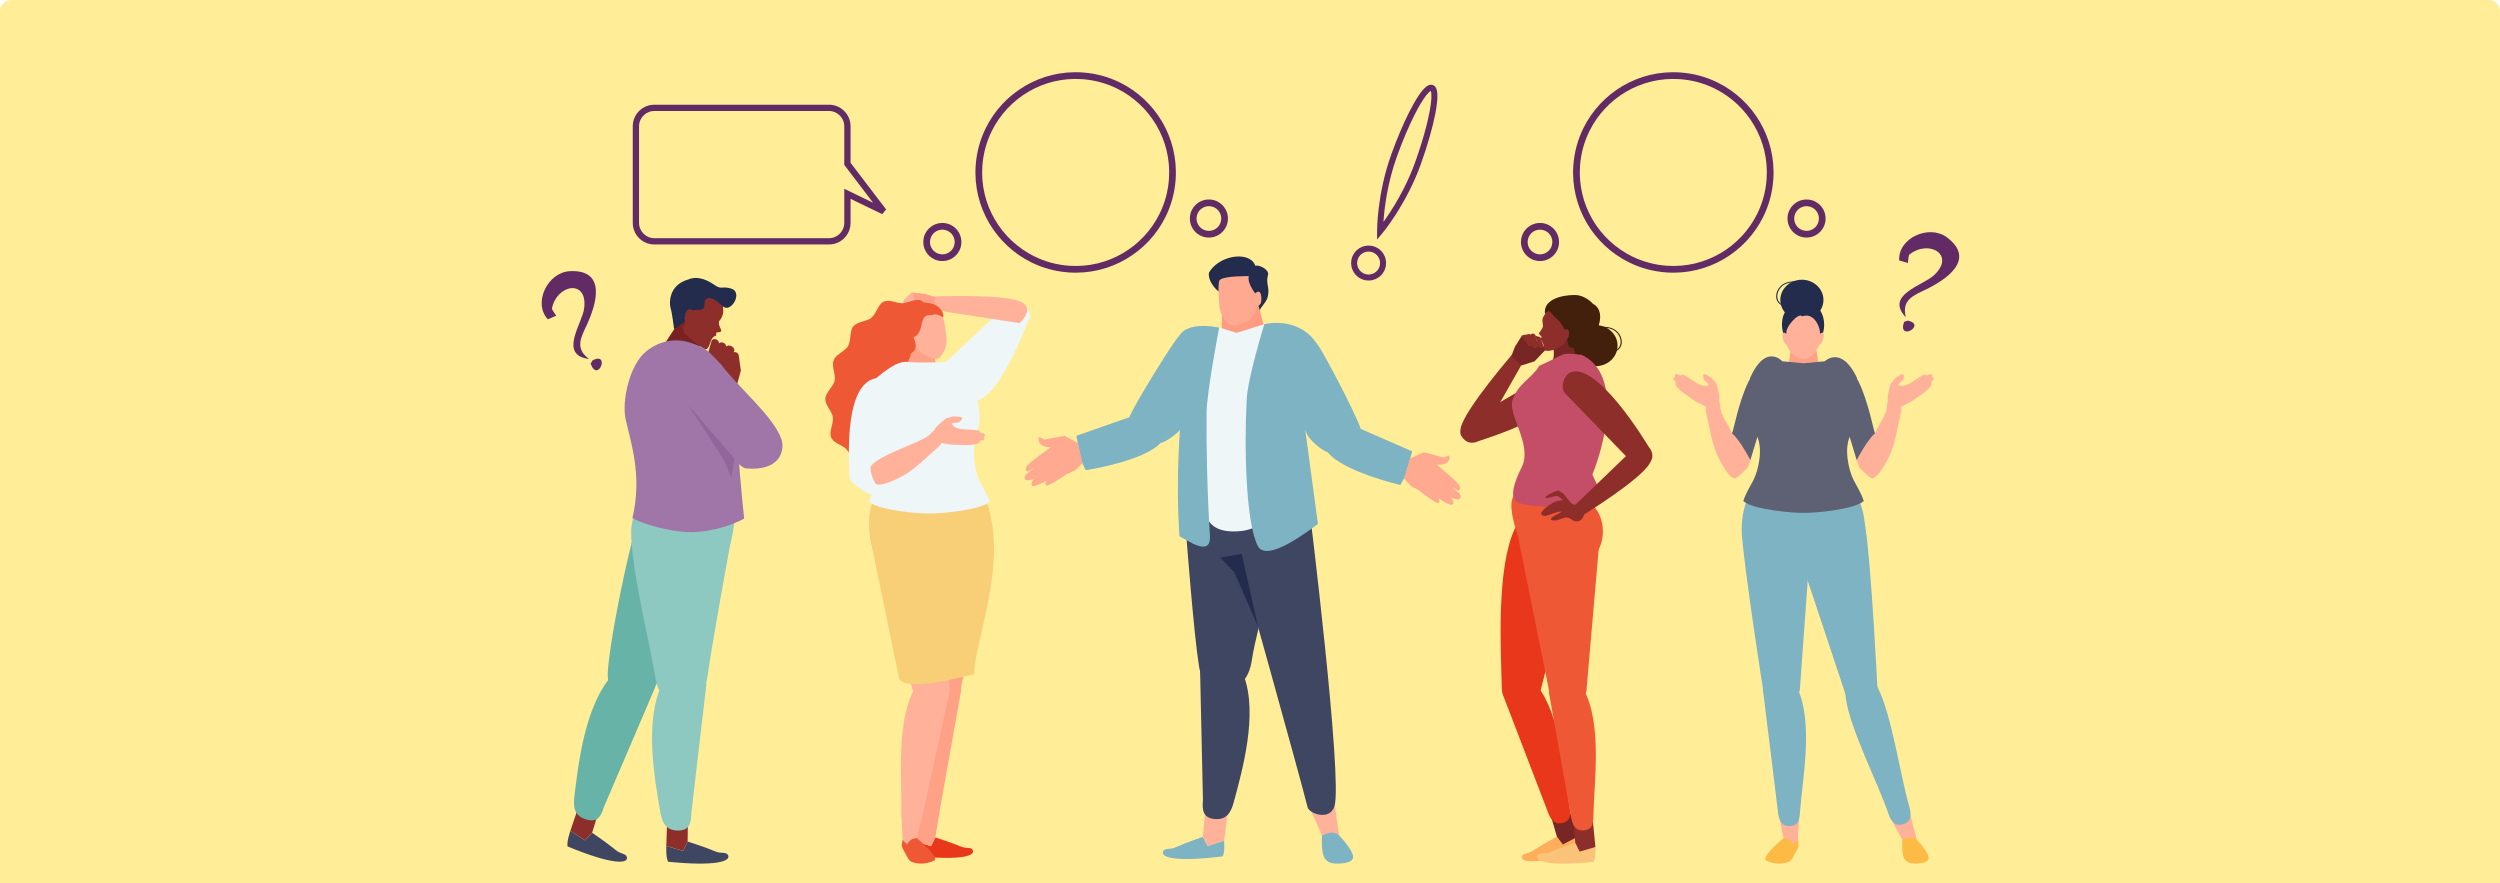 <svg width="900" height="318" viewBox="0 0 900 318" fill="none" xmlns="http://www.w3.org/2000/svg">
<path d="M0 4C0 1.791 1.791 0 4 0H896C898.209 0 900 1.791 900 4V318H0V4Z" fill="#FFEE97"/>
<path fill-rule="evenodd" clip-rule="evenodd" d="M623.527 156.023C622.333 152.919 619.471 149.67 619.244 146.298C618.707 138.282 613.254 144.362 614.149 148.158C615.222 152.702 616.174 159.205 618.074 163.534C619.002 165.658 622.217 171.724 624.281 172.172C625.359 172.407 627.36 169.965 628.313 169.166C629.748 167.959 629.251 167.799 630.14 165.616C631.576 162.087 624.581 153.491 623.527 156.023Z" fill="#FFB299"/>
<path fill-rule="evenodd" clip-rule="evenodd" d="M614.071 134.791C614.071 134.791 612.476 134.001 613.443 136.731C613.573 137.095 615.56 138.311 615.028 138.626C611.881 140.485 605.81 133.164 605.06 135.229C602.658 133.923 602.943 135.286 603.054 135.793C601.493 136.193 603.107 137.245 603.393 137.525C602.015 138.902 607.062 142.175 607.062 142.175L610.692 144.677L614.506 146.614C614.506 146.614 618.311 145.255 618.862 143.998C619.399 142.769 617.876 138.129 617.876 138.129L616.198 136.043L614.071 134.791Z" fill="#FFB299"/>
<path fill-rule="evenodd" clip-rule="evenodd" d="M623.527 156.023C626.215 158.128 630.14 165.616 630.14 165.616L636.12 145.853C636.12 145.853 630.812 134.667 629.545 137.213C625.983 144.352 624.054 155.014 623.527 156.023Z" fill="#5D6173"/>
<path fill-rule="evenodd" clip-rule="evenodd" d="M675.015 156.023C676.209 152.919 679.076 149.67 679.298 146.298C679.835 138.282 685.288 144.362 684.394 148.158C683.32 152.702 682.363 159.205 680.468 163.534C679.54 165.658 676.321 171.724 674.261 172.172C673.178 172.407 671.182 169.965 670.23 169.166C668.794 167.959 669.292 167.799 668.402 165.616C666.967 162.087 673.961 153.491 675.015 156.023Z" fill="#FFB299"/>
<path fill-rule="evenodd" clip-rule="evenodd" d="M684.471 134.791C684.471 134.791 686.066 134.001 685.099 136.731C684.969 137.095 682.982 138.311 683.514 138.626C686.661 140.485 692.733 133.164 693.482 135.229C695.884 133.923 695.599 135.286 695.488 135.793C697.049 136.193 695.435 137.245 695.15 137.525C696.527 138.902 691.481 142.175 691.481 142.175L687.85 144.677L684.036 146.614C684.036 146.614 680.227 145.255 679.68 143.998C679.144 142.769 680.667 138.129 680.667 138.129L682.344 136.043L684.471 134.791Z" fill="#FFB299"/>
<path fill-rule="evenodd" clip-rule="evenodd" d="M675.015 156.023C672.327 158.128 668.402 165.616 668.402 165.616L662.422 145.853C662.422 145.853 667.73 134.667 669.002 137.213C672.56 144.352 674.488 155.014 675.015 156.023Z" fill="#5D6173"/>
<path fill-rule="evenodd" clip-rule="evenodd" d="M640.915 107.98C640.915 112 644.391 115.257 648.679 115.257C652.967 115.257 656.443 112 656.443 107.98C656.443 103.961 652.967 100.702 648.679 100.702C644.391 100.702 640.915 103.961 640.915 107.98Z" fill="#232C4C"/>
<path fill-rule="evenodd" clip-rule="evenodd" d="M643.028 110.375C640.524 110.069 639.397 108.421 639.412 106.669C639.412 104.78 640.654 102.717 642.796 101.839C643.821 101.424 644.923 101.311 645.977 101.248C646.093 101.242 646.189 101.313 646.199 101.408C646.204 101.503 646.122 101.586 646.006 101.592C644.966 101.653 643.917 101.767 642.975 102.151C641.007 102.945 639.818 104.902 639.823 106.669C639.832 108.312 640.799 109.742 643.091 110.034C643.202 110.048 643.279 110.135 643.26 110.23C643.245 110.316 643.158 110.377 643.057 110.377C643.047 110.377 643.037 110.376 643.028 110.375Z" fill="#232C4C"/>
<path fill-rule="evenodd" clip-rule="evenodd" d="M654.639 131.073L653.914 126.112H644.671L643.946 131.073H654.639Z" fill="#FFA187"/>
<path fill-rule="evenodd" clip-rule="evenodd" d="M643.139 120.172C641.036 118.347 641.718 122.045 642.211 123.007C642.395 123.362 642.791 124.058 643.25 124.143L643.139 120.172Z" fill="#FFB299"/>
<path fill-rule="evenodd" clip-rule="evenodd" d="M655.113 120.172C657.216 118.347 656.539 122.045 656.041 123.007C655.862 123.362 655.389 124.128 654.934 124.211L655.113 120.172Z" fill="#FFB299"/>
<path fill-rule="evenodd" clip-rule="evenodd" d="M642.723 121.145C642.723 118.727 642.588 114.887 643.632 113.287C644.841 111.427 647.147 111.257 649.129 111.257C651.111 111.257 653.412 111.427 654.625 113.287C655.664 114.887 655.693 118.731 655.529 121.145C655.321 124.225 654.287 126.34 651.937 128.247C651.246 128.811 650.032 129.229 649.129 129.244C648.22 129.229 647.011 128.811 646.315 128.247C643.966 126.34 642.723 124.225 642.723 121.145Z" fill="#FFB299"/>
<path fill-rule="evenodd" clip-rule="evenodd" d="M643.139 120.172C642.68 119.939 642.38 119.608 641.911 119.81C640.664 114.818 642.588 112.001 643.632 110.958C645.198 109.389 647.147 108.374 649.129 108.374C651.111 108.374 653.054 109.389 654.625 110.958C655.945 112.278 657.424 115.71 656.317 119.778C655.925 119.707 655.529 119.872 655.113 120.172C655.664 119.047 653.479 112.117 648.79 113.894C647.601 112.274 642.482 117.856 643.139 120.172Z" fill="#232C4C"/>
<path fill-rule="evenodd" clip-rule="evenodd" d="M664.196 249.363C665.545 255.393 677.171 252.776 675.818 246.748C675.818 246.748 673.705 204.444 671.636 190.496C670.727 184.384 670.152 170.465 655.345 181.191C649.53 182.495 644.961 189.585 646.315 195.616L664.196 249.363Z" fill="#7EB3C3"/>
<path fill-rule="evenodd" clip-rule="evenodd" d="M687.802 293.667L680.173 293.788L684.838 302.302L687.043 304.701L690.03 302.302L687.802 293.667Z" fill="#FFB299"/>
<path fill-rule="evenodd" clip-rule="evenodd" d="M685.897 309.606C686.69 310.418 687.362 310.878 689.436 310.9C691.514 310.923 693.535 310.507 694.125 309.567C695.295 307.691 690.03 302.302 690.03 302.302C690.03 302.302 689.141 301.442 687.681 301.442C686.97 301.442 684.838 302.302 684.838 302.302C684.838 302.302 684.374 308.047 685.897 309.606Z" fill="#FDBB45"/>
<path fill-rule="evenodd" clip-rule="evenodd" d="M687.241 290.017C688.125 293.068 688.372 295.691 685.177 296.7C681.981 297.71 680.676 295.42 679.651 292.414C676.103 282.051 665.975 262.321 664.482 251.313C664.056 248.165 665.342 245.01 668.537 244C671.733 242.991 674.628 244.821 676.055 247.658C681.043 257.565 684.195 279.497 687.241 290.017Z" fill="#7EB3C3"/>
<path fill-rule="evenodd" clip-rule="evenodd" d="M640.751 295.234L647.644 294.912L647.238 302.231L645.203 305.406L642.104 301.726L640.751 295.234Z" fill="#FFB299"/>
<path fill-rule="evenodd" clip-rule="evenodd" d="M648.012 247.535C648.123 253.714 634.781 254.218 634.67 248.041C634.67 248.041 628.182 206.585 627.085 192.644C626.601 186.484 628.375 169.152 640.06 180.837C646.088 180.729 651.836 181.734 652.014 191.78L648.012 247.535Z" fill="#7EB3C3"/>
<path fill-rule="evenodd" clip-rule="evenodd" d="M648.128 290.925C647.857 294.329 647.92 297.141 644.512 297.394C641.104 297.647 640.234 294.935 639.982 291.53L634.689 248.58C634.433 245.173 636.99 242.207 640.398 241.954C643.806 241.702 645.561 244.577 647.026 247.665C652.846 259.964 648.979 280.058 648.128 290.925Z" fill="#7EB3C3"/>
<path fill-rule="evenodd" clip-rule="evenodd" d="M647.524 304.414C647.238 305.513 647.084 305.651 645.807 308C644.763 309.924 644.599 310.297 642.201 310.747C639.417 311.27 636.84 310.317 635.54 309.634C634.679 307.801 642.104 301.726 642.104 301.726C644.763 301.883 645.155 303.548 645.624 303.917C646.489 303.202 647.238 302.231 647.238 302.231L647.524 304.414Z" fill="#FDBB45"/>
<path fill-rule="evenodd" clip-rule="evenodd" d="M666.207 156.642C670.529 148.729 669.127 137.318 668.455 135.911C662.828 124.166 656.897 130.065 656.897 130.065L649.269 130.784L641.65 130.065C641.65 130.065 635.714 123.404 630.087 135.911C629.449 137.334 628.013 148.729 632.335 156.642C634.853 161.259 633.074 169.204 631.237 172.829C629.922 175.425 628.569 177.297 627.588 180.375C630.928 183.502 646.325 184.818 649.269 184.606C652.217 184.818 667.614 183.502 670.955 180.375C669.973 177.297 668.62 175.425 667.305 172.829C665.473 169.204 663.689 161.259 666.207 156.642Z" fill="#5D6173"/>
<path fill-rule="evenodd" clip-rule="evenodd" d="M370.157 115.423C371.905 113.631 370.266 111.097 368.474 109.35C366.683 107.601 364.16 107.974 362.411 109.766L337.76 132.95C336.01 134.742 343.715 143.512 345.507 145.261L348.345 143.488C357.533 149.97 370.157 115.423 370.157 115.423Z" fill="#EFF6F8"/>
<path fill-rule="evenodd" clip-rule="evenodd" d="M367.678 108.74C361.783 105.596 334.851 106.766 334.851 106.766L336.887 111.659L367.041 116.339C367.041 116.339 372.787 111.271 367.678 108.74Z" fill="#FFB299"/>
<path fill-rule="evenodd" clip-rule="evenodd" d="M326.381 115.89C326.381 115.89 325.273 114.647 327.019 113.366C327.297 113.161 326.314 111.042 326.314 111.042L327.601 109.878L328.498 105.309L332.999 105.798L336.397 106.878L336.887 111.659L332.768 114.455L327.538 114.936L326.381 115.89Z" fill="#FFA187"/>
<path fill-rule="evenodd" clip-rule="evenodd" d="M325.651 107.696C326.091 107.403 326.661 107.453 326.922 107.808L329.088 110.761C329.349 111.115 329.202 111.638 328.759 111.933C328.318 112.225 327.749 112.175 327.488 111.82L325.321 108.868C325.062 108.513 325.208 107.988 325.651 107.696Z" fill="#FFB299"/>
<path fill-rule="evenodd" clip-rule="evenodd" d="M325.198 109.823C325.316 109.178 325.456 108.717 325.65 109.028L327.765 112.403C327.958 112.716 327.845 113.234 327.51 113.559C327.176 113.884 326.748 113.895 326.555 113.581L324.945 110.977C324.75 110.665 324.864 110.148 325.198 109.823Z" fill="#FFB299"/>
<path fill-rule="evenodd" clip-rule="evenodd" d="M325.068 110.893L325.976 113.012C326.138 113.295 326.019 113.756 325.711 114.045C325.403 114.333 325.022 114.337 324.861 114.054C324.861 114.054 324.017 113.221 324.187 112.289C324.325 111.53 324.905 110.609 325.068 110.893Z" fill="#FFB299"/>
<path fill-rule="evenodd" clip-rule="evenodd" d="M326.872 106.528C327.247 106.291 328.287 105.007 328.498 105.309L329.692 109.158C329.903 109.46 329.771 109.896 329.395 110.134C329.021 110.371 328.545 110.317 328.333 110.015L326.218 107.508C326.006 107.205 326.496 106.765 326.872 106.528Z" fill="#FFB299"/>
<path fill-rule="evenodd" clip-rule="evenodd" d="M333.365 142.596C332.681 144.363 329.658 145.126 328.857 146.8C328.005 148.583 329.325 151.365 328.408 152.913C327.41 154.605 324.251 154.903 323.13 156.376C321.863 158.036 322.457 161.06 321.129 162.293C319.559 163.756 316.462 162.968 314.756 163.714C312.761 164.582 311.146 167.234 309.109 166.879C307.057 166.519 306.182 163.324 304.604 161.621C303.246 160.161 300.089 159.645 299.165 157.362C298.378 155.407 300.15 152.515 299.834 150.145C299.55 148.035 296.997 145.889 297.119 143.473C297.233 141.25 299.986 139.279 300.492 136.997C300.964 134.85 299.257 131.936 300.116 129.715C300.977 127.495 304.203 126.492 305.3 124.587C306.465 122.56 305.759 119.249 307.171 117.528C308.709 115.662 312.041 115.796 313.673 114.428C315.504 112.891 316.145 109.559 318.042 108.645C320.263 107.58 322.943 109.324 324.931 109.162C327.245 108.967 330.044 107.195 331.803 108.313C333.547 109.422 332.953 112.471 333.843 114.455C334.602 116.157 337.42 117.662 337.594 119.8C337.745 121.607 335.268 123.439 335.086 125.52C334.922 127.366 337.055 129.713 336.655 131.635C336.287 133.397 333.437 134.562 332.867 136.455C332.329 138.231 334.05 140.831 333.365 142.596Z" fill="#EF5835"/>
<path fill-rule="evenodd" clip-rule="evenodd" d="M336.88 125.555C335.384 133.516 339.701 133.613 339.701 133.613C339.701 144.049 321.401 137.207 321.212 133.86C325.481 133.325 327.239 130.638 328.246 126.273C327.127 124.309 326.566 122.616 327.348 119.192L336.88 125.555Z" fill="#FFA187"/>
<path fill-rule="evenodd" clip-rule="evenodd" d="M328.983 122.416C328.492 119.991 327.593 116.165 328.233 114.366C328.974 112.275 331.071 111.676 332.902 111.305C334.734 110.937 336.897 110.678 338.394 112.318C339.681 113.728 340.152 117.151 340.487 119.601C340.918 122.729 341.18 124.784 338.936 127.824C338.419 128.525 337.936 130.254 333.908 128.255C331.263 126.94 329.606 125.506 328.983 122.416Z" fill="#FFB299"/>
<path fill-rule="evenodd" clip-rule="evenodd" d="M329.142 121.371C326.668 119.964 328.095 123.535 328.786 124.4C329.04 124.719 329.741 125.305 330.219 125.297L329.142 121.371Z" fill="#FFB299"/>
<path fill-rule="evenodd" clip-rule="evenodd" d="M328.984 121.403C328.475 121.26 331.345 125.182 328.107 127.095C325.015 125.041 324.251 123.533 323.762 122.356C321.92 117.913 323.79 112.666 323.79 112.666C323.79 112.666 324.962 109.898 329.336 109.016C331.322 108.615 335.398 108.853 337.29 110.11C338.882 111.168 340.205 113.383 339.424 114.265C338.898 113.678 336.259 112.589 335.651 113.503C330.165 112.587 333.274 119.484 328.984 121.403Z" fill="#EF5835"/>
<path fill-rule="evenodd" clip-rule="evenodd" d="M345.702 304.68C347.993 305.707 349.53 304.749 350.184 306.027C351.192 308 346.322 309.843 330.211 308.216C329.398 307.048 329.589 302.946 329.589 302.946L335.18 304.603L336.713 301.487C336.713 301.487 343.051 303.495 345.702 304.68Z" fill="#E8371A"/>
<path fill-rule="evenodd" clip-rule="evenodd" d="M338.194 292.494L330.623 292.477L329.589 302.946L335.179 304.603L336.713 301.487L338.194 292.494Z" fill="#FFA187"/>
<path fill-rule="evenodd" clip-rule="evenodd" d="M332.545 247.061C332.101 253.224 345.395 254.448 345.837 248.285L356.57 193.387C357.013 187.223 356.499 171.012 344.249 180.897C338.305 180.469 332.165 185.015 331.721 191.18L332.545 247.061Z" fill="#FFA187"/>
<path fill-rule="evenodd" clip-rule="evenodd" d="M330.257 290.39C330.342 293.804 330.13 296.609 333.519 297.045C336.906 297.481 337.921 294.821 338.357 291.433L345.96 248.832C346.396 245.444 344.003 242.344 340.616 241.908C337.227 241.472 335.317 244.248 333.691 247.254C327.217 259.22 329.991 279.493 330.257 290.39Z" fill="#FFA187"/>
<path fill-rule="evenodd" clip-rule="evenodd" d="M331.987 294.047L324.516 293.356L324.923 302.234L326.957 305.409L330.055 301.73L331.987 294.047Z" fill="#FFB299"/>
<path fill-rule="evenodd" clip-rule="evenodd" d="M328.681 248.803C329.834 254.874 342.996 252.643 341.843 246.573L338.121 193.845C337.895 192.652 351.799 183.834 351.106 182.827C348.27 178.71 327.713 180.958 323.008 181.852C311.928 173.029 312.385 188.934 313.539 195.006L328.681 248.803Z" fill="#FFB299"/>
<path fill-rule="evenodd" clip-rule="evenodd" d="M324.486 290.347C324.44 293.761 324.12 296.556 327.489 297.123C330.858 297.689 331.975 295.069 332.54 291.7L341.775 249.423C342.34 246.053 340.069 242.864 336.7 242.299C333.331 241.733 331.316 244.433 329.576 247.374C322.646 259.083 324.64 279.448 324.486 290.347Z" fill="#FFB299"/>
<path fill-rule="evenodd" clip-rule="evenodd" d="M323.599 243.913C324.752 249.984 350.841 242.634 350.841 242.634C349.867 234.223 363.317 202.417 355.248 181.309C352.412 177.191 306.826 157.953 313.539 195.006L323.599 243.913Z" fill="#F8CE77"/>
<path fill-rule="evenodd" clip-rule="evenodd" d="M324.634 304.417C324.921 305.516 325.076 305.654 326.351 308.003C327.394 309.928 327.558 310.301 329.959 310.751C332.742 311.274 335.318 310.321 336.618 309.638C337.481 307.804 330.055 301.73 330.055 301.73C327.394 301.887 327.003 303.552 326.537 303.921C325.67 303.205 324.923 302.234 324.923 302.234L324.634 304.417Z" fill="#EF5835"/>
<path fill-rule="evenodd" clip-rule="evenodd" d="M317.61 156.88C313.291 148.969 314.158 137.137 315.366 136.151C320.989 131.558 323.934 129.958 326.924 130.304C330.707 130.74 342.172 130.304 342.172 130.304C342.172 130.304 356.798 140.633 351.487 156.88C349.851 161.884 350.747 169.444 352.581 173.068C353.895 175.664 355.252 177.537 356.232 180.614C352.89 183.742 337.496 185.058 334.548 184.846C331.6 185.058 316.205 183.742 312.864 180.614C313.845 177.537 315.201 175.664 316.515 173.068C318.349 169.444 320.129 161.497 317.61 156.88Z" fill="#EFF6F8"/>
<path fill-rule="evenodd" clip-rule="evenodd" d="M305.783 171.685C305.872 174.187 314.04 179.079 316.542 179.012C319.045 178.942 320.535 176.871 320.466 174.368L320.989 140.531C320.92 138.029 317.869 136.081 315.366 136.151C304.316 138.231 305.455 162.49 305.783 171.685Z" fill="#EFF6F8"/>
<path fill-rule="evenodd" clip-rule="evenodd" d="M334.809 156.364C339.958 150.197 340.795 158.322 337.837 160.866C334.298 163.909 329.699 168.607 325.619 170.991C323.618 172.163 317.45 175.177 315.518 174.326C314.506 173.881 312.818 168.69 313.574 167.704C316.778 163.527 332.645 158.959 334.809 156.364Z" fill="#FFB299"/>
<path fill-rule="evenodd" clip-rule="evenodd" d="M345.763 150.101C345.763 150.101 347.518 150.401 345.128 152.038C344.81 152.256 342.487 152.071 342.731 152.638C344.185 155.995 353.399 153.644 352.792 155.756C355.504 156.114 354.473 157.047 354.081 157.39C355.11 158.634 353.185 158.534 352.792 158.594C353.096 160.519 347.086 160.196 347.086 160.196L342.681 160.084L338.457 159.407C338.457 159.407 336.177 156.069 336.474 154.73C336.763 153.42 340.721 150.561 340.721 150.561L343.307 149.863L345.763 150.101Z" fill="#FFB299"/>
<path fill-rule="evenodd" clip-rule="evenodd" d="M532.405 158.746C530.155 159.931 527.599 159.504 526.414 157.255C525.228 155.007 526.318 152.657 528.567 151.471L558.25 134.153C560.499 132.965 563.741 134.695 564.927 136.945C568.59 147.761 532.405 158.746 532.405 158.746Z" fill="#8D2E2A"/>
<path fill-rule="evenodd" clip-rule="evenodd" d="M525.826 154.238C527.049 147.563 544.988 126.886 544.988 126.886L547.593 131.594L532.272 158.53C532.272 158.53 524.613 159.899 525.826 154.238Z" fill="#8D2E2A"/>
<path fill-rule="evenodd" clip-rule="evenodd" d="M557.592 125.912C557.592 125.912 557.303 124.246 555.183 124.824C554.844 124.916 553.78 122.796 553.78 122.796L552.041 123.085L547.841 120.914L545.387 124.801L544.101 128.186L547.593 131.594L552.418 130.085L556.103 126.229L557.592 125.912Z" fill="#772525"/>
<path fill-rule="evenodd" clip-rule="evenodd" d="M551.537 120.156C551.026 120.321 550.707 120.806 550.823 121.238L551.804 124.825C551.921 125.257 552.43 125.47 552.944 125.305C553.455 125.138 553.773 124.654 553.656 124.221L552.678 120.634C552.559 120.204 552.049 119.989 551.537 120.156Z" fill="#8D2E2A"/>
<path fill-rule="evenodd" clip-rule="evenodd" d="M553.514 121.14C552.927 120.827 552.472 120.646 552.597 120.996L553.946 124.81C554.072 125.162 554.555 125.398 555.026 125.338C555.495 125.277 555.774 124.944 555.646 124.592L554.592 121.667C554.467 121.315 553.983 121.079 553.514 121.14Z" fill="#8D2E2A"/>
<path fill-rule="evenodd" clip-rule="evenodd" d="M554.447 121.712L555.56 123.773C555.682 124.08 556.124 124.277 556.548 124.215C556.971 124.151 557.216 123.85 557.092 123.544C557.092 123.544 556.963 122.347 556.115 121.893C555.423 121.524 554.325 121.403 554.447 121.712Z" fill="#8D2E2A"/>
<path fill-rule="evenodd" clip-rule="evenodd" d="M549.837 120.39C549.411 120.538 547.735 120.555 547.841 120.914L550.148 124.294C550.254 124.652 550.685 124.822 551.111 124.673C551.536 124.526 551.794 124.113 551.687 123.754L551.029 120.489C550.922 120.129 550.263 120.24 549.837 120.39Z" fill="#8D2E2A"/>
<path fill-rule="evenodd" clip-rule="evenodd" d="M552.131 306.11C550.044 307.572 548.327 306.912 547.92 308.31C547.291 310.471 552.502 311.377 568.259 306.672C568.844 305.352 567.871 301.299 567.871 301.299L562.611 304.02L560.486 301.206C560.486 301.206 554.548 304.421 552.131 306.11Z" fill="#FEAD5B"/>
<path fill-rule="evenodd" clip-rule="evenodd" d="M558.135 293.093L564.837 291.054L567.871 301.299L562.611 304.02L560.486 301.206L558.135 293.093Z" fill="#772525"/>
<path fill-rule="evenodd" clip-rule="evenodd" d="M554.495 249.066C553.487 255.261 540.871 255.183 540.671 247.986C540.278 233.762 538.668 204.529 545.316 190.399C547.989 184.721 552.481 179.979 558.456 180.95C564.43 181.922 569.43 187.854 568.422 194.049L554.495 249.066Z" fill="#E8371A"/>
<path fill-rule="evenodd" clip-rule="evenodd" d="M564.802 288.904C565.37 292.325 566.118 295.082 562.823 296.165C559.528 297.248 558.005 294.789 556.923 291.493L541.191 250.462C540.108 247.166 541.901 243.616 545.197 242.534C548.492 241.452 550.929 243.853 553.126 246.54C561.871 257.236 562.984 277.986 564.802 288.904Z" fill="#E8371A"/>
<path fill-rule="evenodd" clip-rule="evenodd" d="M557.99 306.677C555.664 307.719 554.102 306.747 553.439 308.045C552.414 310.048 557.361 311.919 573.722 310.266C574.546 309.08 574.353 304.916 574.353 304.916L568.675 306.598L567.118 303.434C567.118 303.434 560.682 305.473 557.99 306.677Z" fill="#FBC37A"/>
<path fill-rule="evenodd" clip-rule="evenodd" d="M566.337 295.024L573.304 294.284L574.353 304.916L568.675 306.598L567.118 303.434L566.337 295.024Z" fill="#8D2E2A"/>
<path fill-rule="evenodd" clip-rule="evenodd" d="M571.201 247.679C571.582 253.943 558.069 255.032 557.689 248.77L546.438 192.902C538.128 167.794 554.031 180.728 560.073 180.361C566.114 179.994 575.733 184.68 576.113 190.944L571.201 247.679Z" fill="#EF5835"/>
<path fill-rule="evenodd" clip-rule="evenodd" d="M573.675 292.165C573.588 295.632 573.803 298.481 570.363 298.923C566.923 299.366 565.891 296.665 565.448 293.224L557.728 249.964C557.286 246.523 559.715 243.375 563.156 242.932C566.596 242.49 568.537 245.308 570.188 248.361C576.762 260.512 573.945 281.099 573.675 292.165Z" fill="#EF5835"/>
<path fill-rule="evenodd" clip-rule="evenodd" d="M577.049 191.315C577.049 198.456 571.989 204.245 565.744 204.245C559.501 204.245 554.439 198.456 554.439 191.315C554.439 184.175 559.501 178.387 565.744 178.387C571.989 178.387 577.049 184.175 577.049 191.315Z" fill="#EF5835"/>
<path fill-rule="evenodd" clip-rule="evenodd" d="M567.213 121.375C566.577 120.598 565.733 119.243 564.197 119.152C562.662 119.17 559.387 122.944 558.715 123.688C560.561 128.857 558.008 131.707 558.008 131.707L571.529 131.602C571.529 131.602 565.872 126.627 567.213 121.375Z" fill="#772525"/>
<path fill-rule="evenodd" clip-rule="evenodd" d="M564.24 120.46C564.529 118.265 561.59 112.296 559.792 112.06C557.993 111.823 557.29 111.763 556.032 113.36C554.682 115.071 555.582 116.467 555.444 117.454C555.328 118.296 554.447 119.327 554.008 120.007C554.138 120.478 554.92 121.08 554.92 121.08C554.92 121.08 554.974 121.824 554.75 122.093C555.373 122.552 555.517 122.942 555.617 123.593C555.75 124.453 555.664 125.575 556.108 125.946C557.255 126.908 560.23 125.678 560.926 125.249C563.287 123.798 563.872 123.254 564.24 120.46Z" fill="#8D2E2A"/>
<path fill-rule="evenodd" clip-rule="evenodd" d="M565.092 124.971C565.509 125.19 566.135 125.19 566.539 125.428C573.663 125.428 579.684 112.548 573.463 109.372C573.463 109.372 570.796 106.199 566.878 106.199C561.772 106.199 555.347 108.024 556.219 113.13C556.637 112.677 557.167 112.194 557.553 112.152C558.714 112.306 558.048 112.653 560.432 114.731C564.791 118.532 563.947 124.377 565.092 124.971Z" fill="#43200C"/>
<path fill-rule="evenodd" clip-rule="evenodd" d="M563.121 118.83C565.243 117.426 565.049 120.812 564.486 121.627C564.277 121.927 563.832 122.512 563.407 122.533L563.121 118.83Z" fill="#8D2E2A"/>
<path fill-rule="evenodd" clip-rule="evenodd" d="M582.324 124.431C582.324 128.512 578.795 131.821 574.442 131.821C570.088 131.821 566.558 128.512 566.558 124.431C566.558 120.35 570.088 117.042 574.442 117.042C578.795 117.042 582.324 120.35 582.324 124.431Z" fill="#43200C"/>
<path fill-rule="evenodd" clip-rule="evenodd" d="M580.178 126.863C582.72 126.553 583.865 124.879 583.853 123.1C583.849 121.181 582.589 119.086 580.415 118.196C579.376 117.773 578.254 117.659 577.184 117.595C577.068 117.588 576.97 117.661 576.961 117.757C576.953 117.853 577.04 117.937 577.154 117.945C578.211 118.007 579.276 118.121 580.233 118.511C582.23 119.319 583.438 121.305 583.435 123.1C583.423 124.767 582.442 126.22 580.117 126.517C580.004 126.531 579.926 126.62 579.942 126.716C579.958 126.803 580.047 126.865 580.148 126.865C580.158 126.865 580.168 126.865 580.178 126.863Z" fill="#43200C"/>
<path fill-rule="evenodd" clip-rule="evenodd" d="M546.336 180.831C552.696 183.699 570.869 181.728 575.033 181.607C579.231 181.485 573.107 171.181 573.284 170.746C577.241 161.056 584.622 134.929 569.411 127.757C561.383 126.778 564.089 127.251 554.137 131.708C551.318 136.417 546.465 137.928 544.465 144.235C542.889 149.208 551.525 160.04 547.99 167.815C547.141 169.554 542.228 178.98 546.336 180.831Z" fill="#C44D67"/>
<path fill-rule="evenodd" clip-rule="evenodd" d="M593.517 160.835C595.209 162.735 595.402 165.319 593.502 167.008C591.602 168.697 589.059 168.2 587.37 166.3L563.46 141.616C561.771 139.715 562.677 136.153 564.577 134.464C574.203 128.323 593.517 160.835 593.517 160.835Z" fill="#8D2E2A"/>
<path fill-rule="evenodd" clip-rule="evenodd" d="M593.99 166.587C591.244 172.322 569.818 185.493 569.818 185.493L567.117 181.73L589.146 160.551C589.146 160.551 596.48 161.781 593.99 166.587Z" fill="#8D2E2A"/>
<path fill-rule="evenodd" clip-rule="evenodd" d="M570.321 185.074C570.321 185.074 569.611 188.617 566.6 187.478C565.476 187.053 565.304 186.45 564.125 186.3C562.879 186.142 560.969 187.434 559.862 187.35C559.498 187.323 558.693 187.527 558.301 187.044C558.24 186.066 561.376 184.84 562.235 184.212C560.054 183.979 556.442 186.376 555.507 185.598C552.833 184.996 558.65 180.795 560.468 180.408C561.368 180.184 561.925 180.154 562.859 180.04C562.913 180.04 562.913 180.04 562.859 180.043C561.822 179.626 561.475 178.632 560.324 178.568C559.642 178.53 557.143 179.518 556.424 179.244C556.375 178.294 558.21 177.753 559.281 177.22C560.953 176.381 560.884 176.488 562.378 177.379C563.523 178.059 565.528 182.001 567.117 181.73C568.291 180.761 571.697 184.021 570.321 185.074Z" fill="#8D2E2A"/>
<path fill-rule="evenodd" clip-rule="evenodd" d="M423.496 304.916C421.073 306.077 419.401 305.096 418.737 306.48C417.712 308.619 422.975 310.457 440.169 308.275C441.005 307.003 440.69 302.62 440.69 302.62L434.753 304.546L433.027 301.254C433.027 301.254 426.301 303.575 423.496 304.916Z" fill="#7EB3C3"/>
<path fill-rule="evenodd" clip-rule="evenodd" d="M433.752 293.153L442.011 292.186L440.69 302.62L434.753 304.546L433.027 301.254L433.752 293.153Z" fill="#FFB299"/>
<path fill-rule="evenodd" clip-rule="evenodd" d="M431.635 239.795C432.534 245.363 435.93 249.552 442.442 248.735H439.541C446.053 247.919 449.584 244.981 450.708 237.411C452.531 225.129 460.866 200.314 460.527 187.943C460.374 182.304 456.533 168.745 437.546 170.191C437.546 170.191 421.218 172.255 427.142 193.691C427.142 193.691 429.76 228.194 431.635 239.795Z" fill="#3F4662"/>
<path fill-rule="evenodd" clip-rule="evenodd" d="M444.137 288.837C443.192 292.336 441.69 295.2 437.34 294.853C432.991 294.505 432.772 291.585 433.059 287.99L432.044 242.109C432.33 238.514 436.088 235.882 440.438 236.228C444.787 236.577 446.496 239.885 447.793 243.366C452.957 257.223 447.149 277.67 444.137 288.837Z" fill="#3F4662"/>
<path fill-rule="evenodd" clip-rule="evenodd" d="M480.428 289.24L471.652 291.181L475.937 300.734L478.543 303.57L482.075 300.734L480.428 289.24Z" fill="#FFB299"/>
<path fill-rule="evenodd" clip-rule="evenodd" d="M477.185 309.37C478.123 310.33 478.922 310.874 481.376 310.9C483.828 310.927 486.22 310.435 486.915 309.324C488.302 307.105 482.076 300.734 482.076 300.734C482.076 300.734 481.024 299.717 479.299 299.717C478.459 299.717 475.937 300.734 475.937 300.734C475.937 300.734 475.388 307.527 477.185 309.37Z" fill="#7EB3C3"/>
<path fill-rule="evenodd" clip-rule="evenodd" d="M480.4 290.271C478.642 295.663 471.269 292.84 470.733 290.626C468.373 280.9 445.88 200.495 445.88 200.495L445.486 183.165L471.261 182.134C471.261 182.134 483.472 280.824 480.4 290.271Z" fill="#3F4662"/>
<path fill-rule="evenodd" clip-rule="evenodd" d="M452.886 225.601L444.372 206.043L439.347 200.766L447.011 199.384L452.886 225.601Z" fill="#232C4C"/>
<path fill-rule="evenodd" clip-rule="evenodd" d="M505.929 171.346L508.386 162.491L489.834 154.377C488.83 150.437 475.739 125.281 474.205 123.938C470.655 126.757 464.945 146.94 470.308 155.738C470.957 158.215 476.162 162.427 477.949 162.769C483.43 169.825 504.127 174.601 504.127 174.601L505.929 171.346Z" fill="#7EB3C3"/>
<path fill-rule="evenodd" clip-rule="evenodd" d="M519.732 164.707L521.733 163.927C521.733 163.927 522.546 166.227 519.609 167.185C519.139 167.338 517.274 167.292 517.274 167.292C517.274 167.292 522.825 171.963 524.369 173.523C526.883 176.062 524.9 176.647 524.9 176.647L522.582 175.221L525.036 177.32C525.882 178.045 526.056 179.08 525.43 179.643C524.956 180.069 523.014 179.42 522.291 179.094C523.049 179.814 523.54 181.073 522.883 181.663C522.197 182.278 517.709 179.323 517.709 179.323C518.27 179.826 518.321 180.63 517.828 181.123C517.332 181.612 511.27 176.921 511.27 176.921C511.165 176.829 511.081 176.728 511.013 176.62L507.924 174.95L505.443 172.223L507.689 165.007L512.649 162.822L519.732 164.707Z" fill="#FFAA90"/>
<path fill-rule="evenodd" clip-rule="evenodd" d="M389.276 165.899L387.488 156.886L406.597 150.185C407.894 146.331 422.832 122.224 424.462 121.001C427.79 124.078 431.974 144.633 425.966 153.002C425.133 155.425 419.628 159.235 417.821 159.442C411.824 166.069 390.829 169.281 390.829 169.281L389.276 165.899Z" fill="#7EB3C3"/>
<path fill-rule="evenodd" clip-rule="evenodd" d="M376.01 158.246L374.073 157.317C374.073 157.317 373.088 159.551 375.946 160.726C376.402 160.913 378.267 161.007 378.267 161.007C378.267 161.007 372.381 165.249 370.725 166.688C368.029 169.031 369.962 169.766 369.962 169.766L372.38 168.517L369.776 170.427C368.876 171.085 368.626 172.104 369.208 172.713C369.649 173.173 371.635 172.671 372.38 172.4C371.571 173.061 370.986 174.279 371.597 174.917C372.235 175.584 376.931 172.972 376.931 172.972C376.335 173.433 376.223 174.23 376.678 174.757C377.136 175.281 383.533 171.059 383.533 171.059C383.644 170.975 383.736 170.88 383.812 170.777L387.018 169.345L389.695 166.809L387.997 159.446L383.214 156.897L376.01 158.246Z" fill="#FFAA90"/>
<path fill-rule="evenodd" clip-rule="evenodd" d="M439.762 121.122L455.645 120.059L452.908 109.181L439.922 111.337L439.762 121.122Z" fill="#FF9A83"/>
<path fill-rule="evenodd" clip-rule="evenodd" d="M452.195 107.54C451.809 104.839 452.126 100.465 450.878 98.74C449.43 96.733 446.925 96.708 444.783 96.85C442.641 96.995 440.163 97.352 438.994 99.536C437.99 101.411 438.886 105.704 438.86 108.432C438.83 111.918 440.255 114.664 442.01 116.434C442.802 117.019 443.661 117.15 444.643 117.1C445.635 117.215 449.273 115.586 449.984 114.903C452.381 112.583 452.691 110.99 452.195 107.54Z" fill="#FFAA90"/>
<path fill-rule="evenodd" clip-rule="evenodd" d="M456.481 99.009C457.044 97.133 453.331 95.195 451.919 95.685C450.464 91.335 442.978 91.356 438.138 94.945C436.964 95.817 435.945 96.897 435.205 98.177C434.805 101.179 437.537 103.978 438.652 104.952C438.652 104.952 438.593 101.28 439.083 100.818C440.774 99.221 449.589 99.415 449.589 99.415C448.854 101.864 451.959 105.719 451.959 105.719C451.959 105.719 452.273 107.866 453.561 111.777C453.77 110.476 455.815 109.038 456.356 106.978C457.264 103.49 455.55 102.108 456.481 99.009Z" fill="#232C4C"/>
<path fill-rule="evenodd" clip-rule="evenodd" d="M451.802 105.73C454.235 103.167 454.36 108.031 453.886 109.205C453.712 109.637 452.828 110.306 452.317 110.439L451.802 105.73Z" fill="#FFAA90"/>
<path fill-rule="evenodd" clip-rule="evenodd" d="M467.671 147.517C467.671 147.517 473.634 127.565 473.457 124.854C471.114 120.096 455.238 116.681 455.238 116.681L445.152 119.827L438.976 117.923C438.976 117.923 432.996 134.902 431.222 138.661C431.41 141.372 434.518 176.742 434.518 176.742C434.518 176.742 428.927 193.097 446.87 191.162C467.697 188.916 467.671 147.517 467.671 147.517Z" fill="#EFF6F8"/>
<path fill-rule="evenodd" clip-rule="evenodd" d="M424.601 193.064C427.989 194.769 436.117 200.741 435.576 192.665C434.576 177.715 434.237 159.584 434.371 148.552C434.465 140.818 438.902 117.946 438.902 117.946C438.902 117.946 424.204 114.517 423.665 123.942C423.852 126.654 425.13 150.382 425.13 150.382C425.13 150.382 423.088 170.461 424.601 193.064ZM455.164 116.704C455.164 116.704 449.251 135.776 448.823 143.6C447.858 161.278 448.528 188.479 452.84 196.601C456.192 202.915 472.252 190.151 474.454 188.644C470.67 160.267 468.916 147.452 468.916 147.452C468.916 147.452 474.381 126.65 474.205 123.938C467.487 113.505 455.164 116.704 455.164 116.704Z" fill="#7EB3C3"/>
<path fill-rule="evenodd" clip-rule="evenodd" d="M256.554 137.919C256.554 137.919 252.94 134.12 252.815 132.475C252.759 131.688 254.201 129.639 254.201 129.639L256.192 122.633C256.463 122.079 257.25 121.896 257.95 122.233C258.562 122.526 258.905 123.12 258.799 123.636C259.183 123.192 259.945 123.113 260.602 123.489C261.146 123.801 261.456 124.333 261.433 124.825C261.796 124.306 262.665 124.23 263.421 124.662C264.216 125.114 264.582 125.945 264.248 126.524L264.064 126.84C264.4 126.694 264.852 126.724 265.249 126.954C265.7 127.209 265.964 127.647 265.945 128.053L265.949 128.052L266.709 133.389L265.476 137.927L265.102 138.946C259.678 144.103 256.554 137.919 256.554 137.919Z" fill="#8D2E2A"/>
<path fill-rule="evenodd" clip-rule="evenodd" d="M221.469 305.873C223.52 307.645 225.407 307.132 225.687 308.655C226.119 311.008 220.51 311.405 204.352 304.732C203.874 303.273 205.341 299.091 205.341 299.091L210.61 302.535L213.16 299.788C213.16 299.788 219.094 303.826 221.469 305.873Z" fill="#3F4662"/>
<path fill-rule="evenodd" clip-rule="evenodd" d="M215.567 291.975L208.698 289.096L205.341 299.091L210.61 302.535L213.16 299.788L215.567 291.975Z" fill="#8D2E2A"/>
<path fill-rule="evenodd" clip-rule="evenodd" d="M237.193 244.608C234.845 249.79 230.431 252.97 224.309 250.452C218.187 247.935 218.35 244.908 219.259 237.244C220.734 224.807 225.856 199.788 229.458 187.837C231.1 182.39 234.578 169.636 252.675 176.067C252.675 176.067 274.134 175.73 258.29 202.155C258.29 202.155 242.085 233.814 237.193 244.608Z" fill="#68B3A8"/>
<path fill-rule="evenodd" clip-rule="evenodd" d="M206.768 286.755C206.325 290.384 206.645 293.63 210.841 294.954C215.039 296.276 216.287 294.058 217.381 290.59L235.776 247.658C236.872 244.189 234.356 240.306 230.16 238.981C225.962 237.659 223.11 240.104 220.579 242.866C210.501 253.861 208.184 275.175 206.768 286.755Z" fill="#68B3A8"/>
<path fill-rule="evenodd" clip-rule="evenodd" d="M257.265 306.41C259.738 307.519 261.398 306.485 262.103 307.865C263.192 309.994 257.933 311.984 240.54 310.226C239.664 308.966 239.869 304.538 239.869 304.538L245.905 306.327L247.56 302.963C247.56 302.963 254.402 305.13 257.265 306.41Z" fill="#3F4662"/>
<path fill-rule="evenodd" clip-rule="evenodd" d="M247.625 294.788L240.219 294.001L239.869 304.538L245.905 306.327L247.56 302.963L247.625 294.788Z" fill="#8D2E2A"/>
<path fill-rule="evenodd" clip-rule="evenodd" d="M254.754 243.209C253.991 248.847 250.675 253.158 244.088 252.502C237.501 251.848 236.789 248.901 235.461 241.298C233.307 228.961 227.188 204.079 227.21 191.598C227.221 185.908 230.743 172.137 249.925 173.106C249.925 173.106 270.385 166.628 262.787 196.487C262.787 196.487 256.345 231.464 254.754 243.209Z" fill="#8DC8C1"/>
<path fill-rule="evenodd" clip-rule="evenodd" d="M237.698 292.312C238.314 295.916 239.552 298.933 243.952 298.997C248.353 299.061 248.849 296.149 248.902 292.512L254.272 246.537C254.327 242.899 250.802 239.901 246.402 239.835C242.001 239.772 239.971 242.933 238.339 246.305C231.839 259.729 235.733 280.813 237.698 292.312Z" fill="#8DC8C1"/>
<path fill-rule="evenodd" clip-rule="evenodd" d="M239.135 123.962L250.802 128.74L252.804 121.57L245.662 113.996L239.135 123.962Z" fill="#7A2222"/>
<path fill-rule="evenodd" clip-rule="evenodd" d="M257.865 106.306C255.859 105.61 253.474 104.972 251.59 106.428C250.448 107.316 249.721 109.625 249.026 111.741C247.124 109.304 246.238 113.975 246.378 115.17C246.406 115.425 246.573 115.911 246.793 116.321C245.889 117.456 245.314 118.06 246.471 119.925C246.974 120.74 253.314 126.072 254.212 125.746C255.856 125.149 255.447 121.283 257.739 120.864C257.989 120.625 257.602 119.686 258.031 119.676C258.858 119.65 259.631 119.514 259.643 119.117C259.661 118.365 258.585 117.433 258.843 115.675C260.913 113.401 260.282 111.11 260.285 110.613C260.313 108.23 259.87 107.005 257.865 106.306Z" fill="#8D2E2A"/>
<path fill-rule="evenodd" clip-rule="evenodd" d="M263.1 103.84C259.583 102.88 259.898 104.429 257.174 102.547C253.268 99.85 250.15 99.579 247.791 100.604C240.57 102.63 240.907 109.394 241.417 110.938C241.953 112.554 242.665 118.441 242.665 118.441L243.131 118.199C245.144 116.837 245.391 116.623 246.535 115.747C246.329 114.637 246.847 110.047 249.027 111.743C249.794 111.424 253.066 111.963 253.528 110.602C253.714 110.061 253.31 108.055 254.467 107.491C256.336 106.58 259.067 109.261 260.284 110.323C263.176 112.843 267.709 105.096 263.1 103.84Z" fill="#232C4C"/>
<path fill-rule="evenodd" clip-rule="evenodd" d="M225.211 150.851C223.82 144.499 226.554 131.248 232.744 126.393C237.657 122.54 242.402 122.228 245.744 122.717C248.386 123.105 253.281 124.796 255.516 127.031C258.685 130.2 265.238 135.28 265.238 151.484C265.238 160.697 267.473 182.805 267.89 186.69C264.603 188.55 256.961 191.531 248.812 191.565C240.665 191.531 230.954 188.388 227.668 186.528C231.289 171.132 227.135 159.63 225.211 150.851Z" fill="#A075A7"/>
<path fill-rule="evenodd" clip-rule="evenodd" d="M259.586 131.257C265.795 139.404 278.427 149.901 281.28 158.03C282.652 161.939 281.063 169.737 268.54 168.627C265.394 168.348 254.706 153.942 247.274 145.224C238.473 134.898 257.258 128.202 259.586 131.257Z" fill="#A075A7"/>
<path fill-rule="evenodd" clip-rule="evenodd" d="M263.313 172.026L260.745 165.788L247.819 145.867L264.328 165.021L263.313 172.026Z" fill="#92659B"/>
<path fill-rule="evenodd" clip-rule="evenodd" d="M683.707 93.761C683.238 85.674 694.497 80.644 700.892 85.447C711.382 93.325 700.883 100.49 693.583 104.079C688.889 106.388 684.485 107.829 686.105 114.223C678.418 106.128 692.201 102.84 696.227 99.097C704.194 91.698 694.304 86.019 687.328 91.686C687.076 91.89 686.849 94.393 686.854 94.677L683.707 93.761Z" fill="#622B66"/>
<path fill-rule="evenodd" clip-rule="evenodd" d="M685.457 115.892C683.011 123.106 693.801 116.973 686.806 115.408L685.457 115.892Z" fill="#622B66"/>
<path fill-rule="evenodd" clip-rule="evenodd" d="M197.214 114.946C191.721 108.993 197.227 97.961 205.217 97.613C218.327 97.04 214.761 109.242 211.397 116.65C209.235 121.413 206.745 125.323 212.058 129.234C200.977 127.859 209.541 116.57 210.278 111.121C211.738 100.347 200.491 102.236 198.696 111.044C198.631 111.36 200.044 113.44 200.228 113.656L197.214 114.946Z" fill="#622B66"/>
<path fill-rule="evenodd" clip-rule="evenodd" d="M212.616 130.935C215.303 138.063 219.749 126.475 213.348 129.707L212.616 130.935Z" fill="#622B66"/>
<path fill-rule="evenodd" clip-rule="evenodd" d="M433.234 82.655C433.737 82.903 434.293 83.059 434.892 83.101C436.745 83.231 438.411 82.201 439.186 80.633C439.434 80.131 439.591 79.573 439.632 78.975C439.761 77.121 438.732 75.456 437.163 74.681C436.661 74.433 436.105 74.276 435.506 74.236C433.653 74.105 431.987 75.135 431.212 76.703C430.964 77.206 430.808 77.763 430.766 78.361L429.561 78.277L430.766 78.361C430.636 80.215 431.666 81.88 433.234 82.655ZM428.355 78.194H428.356C428.418 77.278 428.661 76.412 429.044 75.634C430.238 73.21 432.813 71.627 435.672 71.824C436.588 71.886 437.455 72.129 438.233 72.513C440.656 73.707 442.24 76.281 442.043 79.142C441.98 80.058 441.738 80.924 441.354 81.703C440.16 84.126 437.586 85.709 434.723 85.513C433.81 85.448 432.944 85.206 432.165 84.823C429.742 83.629 428.157 81.055 428.355 78.194Z" fill="#622B66"/>
<path fill-rule="evenodd" clip-rule="evenodd" d="M332.398 86.65L333.604 86.734L334.81 86.816C334.679 88.67 335.709 90.335 337.278 91.111C337.781 91.358 338.338 91.514 338.934 91.557C340.788 91.687 342.454 90.656 343.23 89.086C343.478 88.584 343.635 88.027 343.675 87.432C343.806 85.577 342.775 83.911 341.207 83.136C340.703 82.887 340.148 82.731 339.549 82.691C337.696 82.561 336.03 83.59 335.255 85.159C335.007 85.661 334.851 86.218 334.81 86.816L333.604 86.734L332.398 86.65C332.462 85.733 332.704 84.866 333.087 84.089C334.281 81.666 336.855 80.083 339.715 80.28C340.632 80.342 341.498 80.585 342.276 80.969C344.699 82.162 346.284 84.737 346.087 87.598C346.023 88.512 345.782 89.378 345.398 90.156C344.203 92.579 341.629 94.165 338.765 93.968C337.852 93.903 336.987 93.662 336.209 93.278C333.786 92.084 332.202 89.511 332.398 86.65Z" fill="#622B66"/>
<path fill-rule="evenodd" clip-rule="evenodd" d="M351.243 59.588L352.45 59.672L353.655 59.755C352.681 73.797 360.466 86.422 372.353 92.287C376.167 94.168 380.401 95.353 384.911 95.666C398.953 96.642 411.578 88.856 417.443 76.969C419.325 73.154 420.51 68.92 420.823 64.411C421.798 50.369 414.012 37.744 402.125 31.878C398.311 29.996 394.076 28.812 389.567 28.5C375.525 27.523 362.9 35.31 357.034 47.197C355.153 51.01 353.968 55.245 353.655 59.755L352.45 59.672L351.243 59.588C351.577 54.761 352.849 50.217 354.867 46.127C361.151 33.385 374.685 25.045 389.735 26.088C394.56 26.421 399.105 27.693 403.195 29.711C415.935 35.994 424.276 49.529 423.234 64.579C422.899 69.404 421.629 73.948 419.611 78.039C413.327 90.779 399.793 99.12 384.744 98.078C379.917 97.742 375.373 96.471 371.284 94.454C358.543 88.171 350.202 74.638 351.243 59.588Z" fill="#622B66"/>
<path fill-rule="evenodd" clip-rule="evenodd" d="M648.394 82.655C648.897 82.903 649.452 83.059 650.052 83.101C651.903 83.231 653.571 82.201 654.345 80.633C654.591 80.131 654.751 79.573 654.789 78.975C654.92 77.121 653.89 75.456 652.319 74.681C651.821 74.433 651.26 74.276 650.666 74.236C648.81 74.105 647.147 75.135 646.368 76.703C646.122 77.206 645.967 77.763 645.924 78.361L644.72 78.277L645.924 78.361C645.793 80.215 646.823 81.88 648.394 82.655ZM643.511 78.194C643.574 77.278 643.821 76.412 644.203 75.634C645.397 73.21 647.968 71.627 650.83 71.824C651.744 71.886 652.614 72.129 653.392 72.513C655.814 73.707 657.4 76.281 657.202 79.142C657.139 80.058 656.897 80.924 656.51 81.703C655.316 84.126 652.745 85.709 649.883 85.513C648.969 85.448 648.104 85.206 647.321 84.823C644.899 83.629 643.318 81.055 643.511 78.194Z" fill="#622B66"/>
<path fill-rule="evenodd" clip-rule="evenodd" d="M547.556 86.65L548.762 86.734L549.968 86.816C549.837 88.67 550.866 90.335 552.436 91.111C552.939 91.358 553.495 91.514 554.092 91.557C555.946 91.687 557.612 90.656 558.388 89.086C558.636 88.584 558.793 88.027 558.833 87.432C558.963 85.577 557.933 83.911 556.365 83.136C555.861 82.887 555.305 82.731 554.708 82.691C552.854 82.561 551.188 83.59 550.413 85.159C550.165 85.661 550.009 86.218 549.968 86.816L548.762 86.734L547.556 86.65C547.619 85.733 547.862 84.866 548.245 84.089C549.439 81.666 552.012 80.083 554.873 80.28C555.789 80.342 556.656 80.585 557.434 80.969C559.857 82.162 561.441 84.737 561.245 87.598C561.181 88.512 560.94 89.378 560.556 90.156C559.361 92.579 556.787 94.165 553.923 93.968C553.01 93.903 552.145 93.662 551.367 93.278C548.943 92.084 547.36 89.511 547.556 86.65Z" fill="#622B66"/>
<path fill-rule="evenodd" clip-rule="evenodd" d="M566.401 59.588L567.607 59.672L568.813 59.755C567.839 73.797 575.623 86.422 587.511 92.287C591.327 94.168 595.557 95.353 600.067 95.666C614.11 96.642 626.737 88.856 632.601 76.969C634.481 73.154 635.67 68.92 635.98 64.411C636.956 50.369 629.168 37.744 617.281 31.878C613.467 29.996 609.232 28.812 604.727 28.5C590.684 27.523 578.057 35.31 572.192 47.197C570.311 51.01 569.126 55.245 568.813 59.755L567.607 59.672L566.401 59.588C566.735 54.761 568.007 50.217 570.025 46.127C576.309 33.385 589.843 25.045 604.891 26.088C609.721 26.421 614.265 27.693 618.354 29.711C631.092 35.994 639.436 49.529 638.392 64.579C638.058 69.404 636.787 73.948 634.771 78.039C628.487 90.779 614.951 99.12 599.902 98.078C595.073 97.742 590.529 96.471 586.442 94.454C573.7 88.171 565.36 74.638 566.401 59.588Z" fill="#622B66"/>
<path fill-rule="evenodd" clip-rule="evenodd" d="M235.554 88.007C231.269 88.007 227.795 84.535 227.795 80.246L227.792 45.454C227.795 41.169 231.269 37.697 235.554 37.697V39.961C232.517 39.965 230.061 42.42 230.058 45.454V80.246C230.061 83.281 232.52 85.74 235.554 85.743H298.441C301.477 85.74 303.932 83.282 303.937 80.246V67.97L314.324 72.999L303.937 59.366V45.454C303.932 42.42 301.477 39.965 298.441 39.961H235.554V37.697H298.441C302.726 37.697 306.198 41.169 306.2 45.454V58.601L318.999 75.399L317.606 77.105L306.2 71.579V80.246C306.198 84.535 302.728 88.007 298.441 88.007H235.554Z" fill="#622B66"/>
<path fill-rule="evenodd" clip-rule="evenodd" d="M514.824 32.868C514.46 33.131 513.935 33.667 513.355 34.423C512.187 35.94 510.759 38.327 509.25 41.314C507.199 45.372 504.981 50.548 502.914 56.277C499.417 65.959 498.356 75.137 498.043 79.886C498.33 79.486 498.644 79.047 498.977 78.566C500.764 75.99 503.125 72.278 505.407 67.762C506.81 64.989 508.182 61.911 509.376 58.607C512.818 49.088 514.956 40.425 515.267 35.715C515.382 34.199 515.247 33.079 515.072 32.711C515.007 32.745 514.921 32.793 514.824 32.868ZM495.743 83.265C495.745 83.191 495.664 70 500.88 55.54C502.974 49.74 505.219 44.495 507.32 40.338C509.674 35.731 511.71 32.511 513.543 31.123C514.155 30.68 514.93 30.304 515.826 30.602C515.894 30.627 515.965 30.657 516.036 30.694C516.716 31.05 517.024 31.664 517.205 32.267C517.388 32.883 517.461 33.585 517.471 34.404C517.486 36.038 517.24 38.144 516.768 40.654C515.824 45.664 513.967 52.252 511.411 59.34L510.394 58.974L511.411 59.34C510.185 62.741 508.775 65.896 507.336 68.738C502.662 77.99 497.688 83.912 497.651 83.956L495.757 86.206L495.743 83.265Z" fill="#622B66"/>
<path fill-rule="evenodd" clip-rule="evenodd" d="M494.099 90.813C492.113 90.094 489.935 90.997 489.008 92.828C488.936 92.975 488.868 93.132 488.809 93.293C488.092 95.275 488.993 97.454 490.825 98.379C490.977 98.456 491.131 98.525 491.292 98.583C493.275 99.3 495.454 98.398 496.378 96.566C496.454 96.418 496.521 96.261 496.58 96.101L496.578 96.1C497.299 94.117 496.397 91.939 494.565 91.014C494.419 90.939 494.261 90.872 494.099 90.813ZM486.776 92.56C486.864 92.317 486.963 92.079 487.079 91.853C488.496 89.052 491.805 87.687 494.834 88.78C495.077 88.869 495.315 88.969 495.541 89.084C498.341 90.501 499.704 93.808 498.614 96.835L497.599 96.467L498.614 96.837C498.525 97.08 498.422 97.315 498.31 97.542C496.892 100.345 493.58 101.705 490.558 100.619C490.313 100.528 490.076 100.425 489.847 100.312C487.045 98.895 485.684 95.584 486.776 92.56Z" fill="#622B66"/>
</svg>
